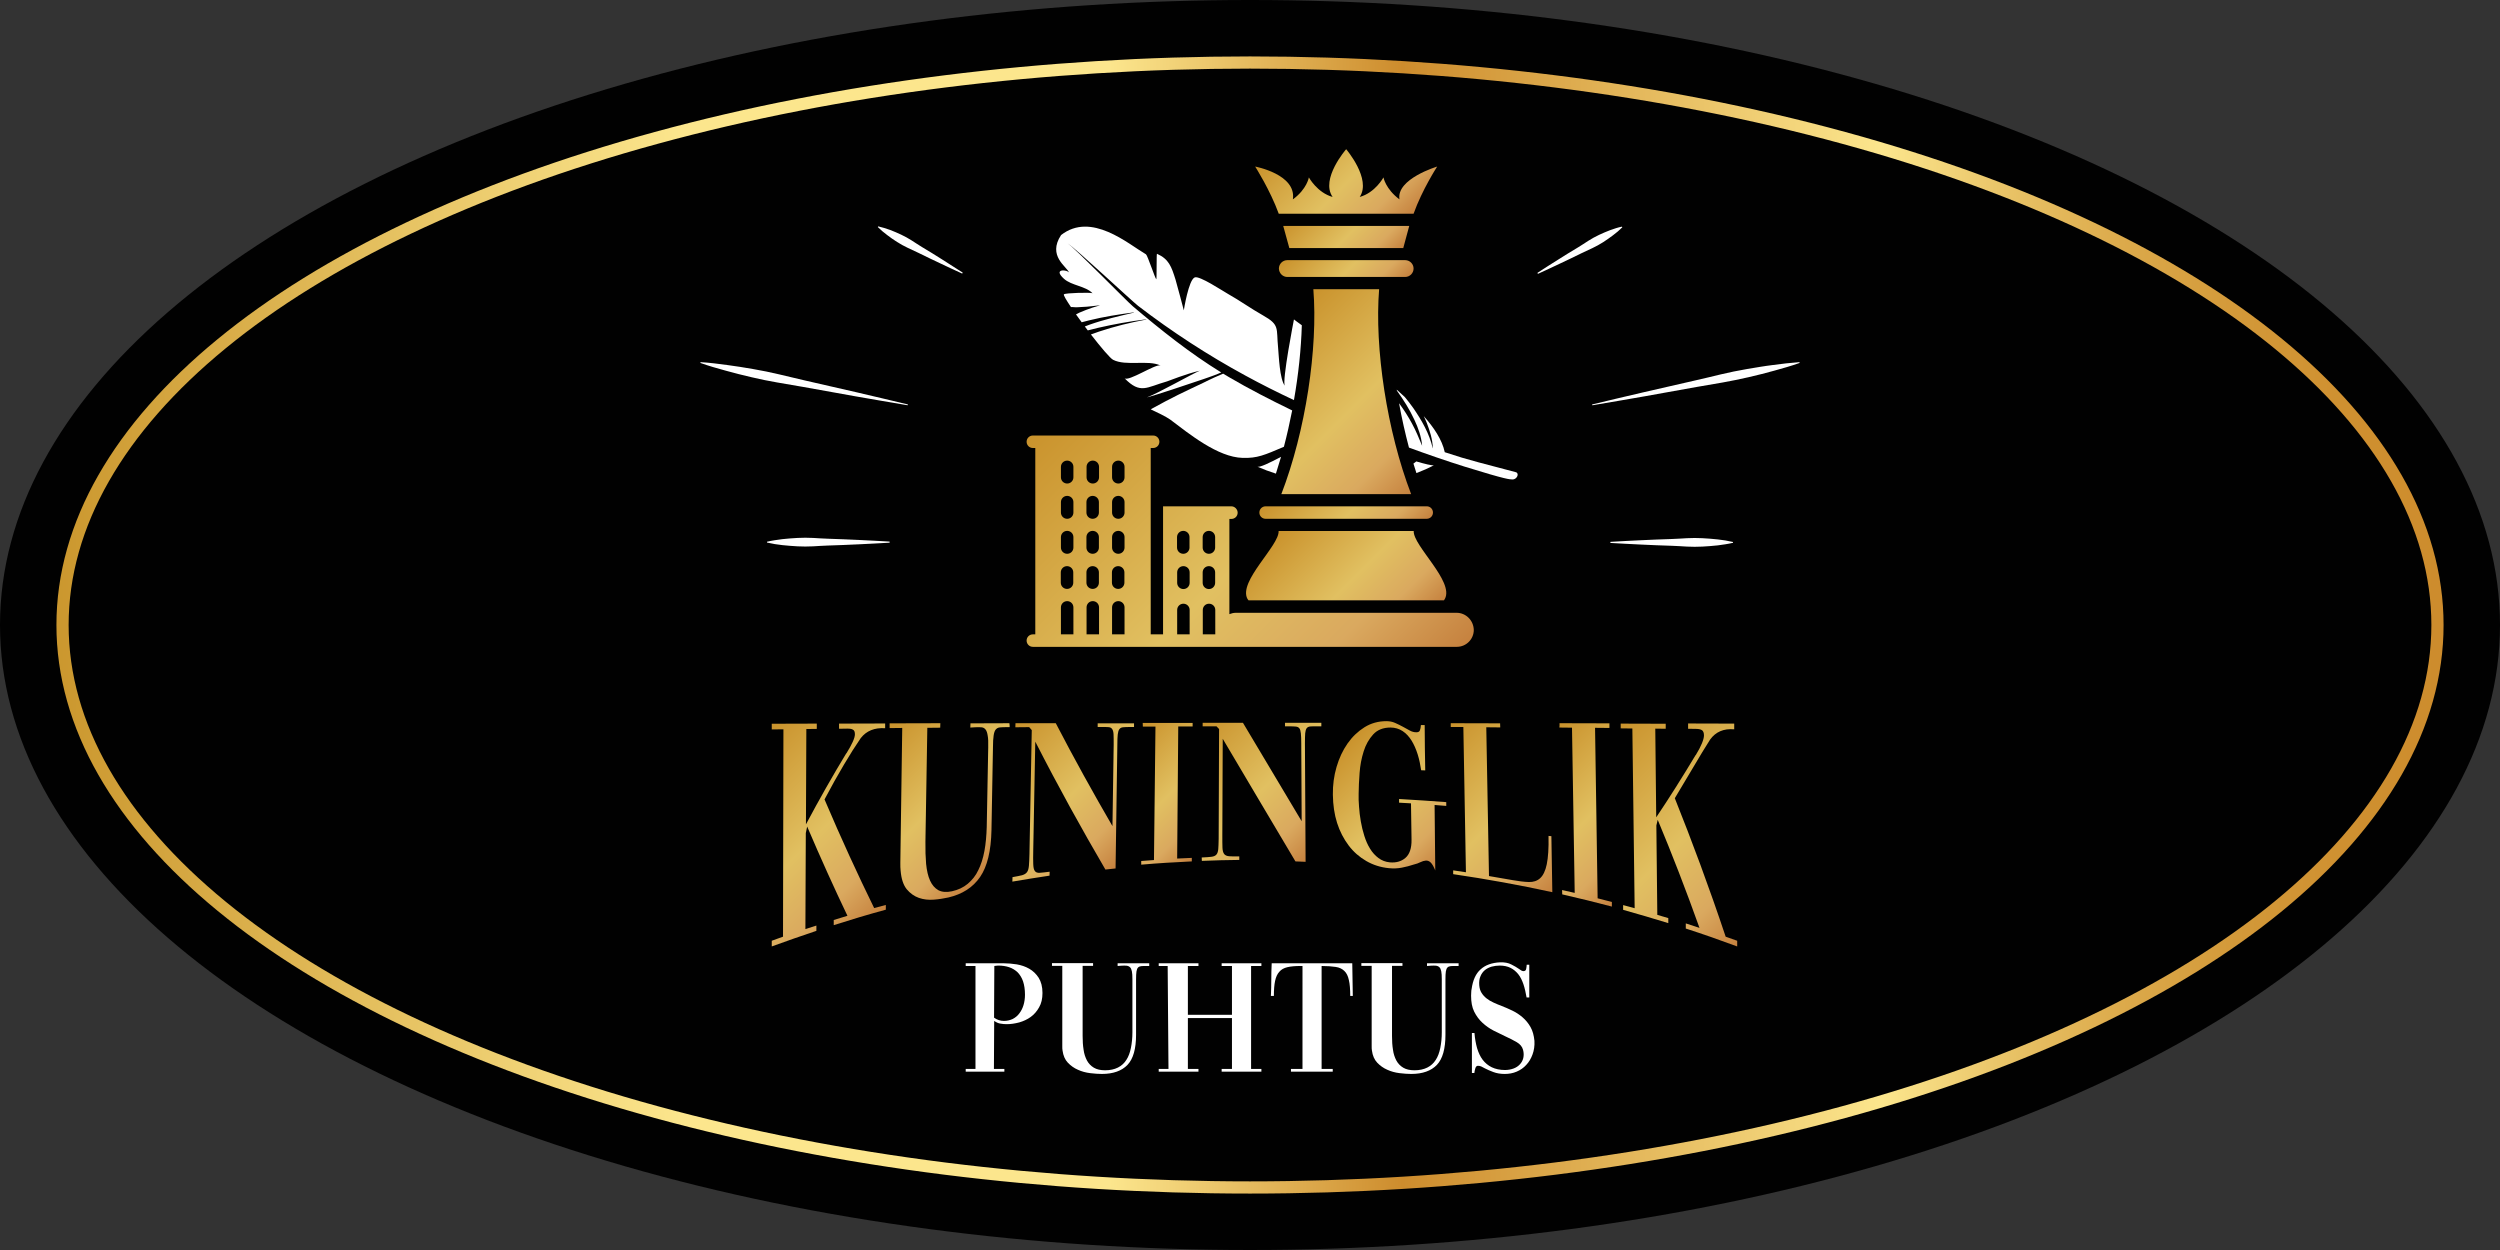 <?xml version="1.0" encoding="utf-8"?>
<!-- Generator: Adobe Illustrator 25.4.1, SVG Export Plug-In . SVG Version: 6.00 Build 0)  -->
<svg version="1.2" baseProfile="tiny" id="Layer_1" xmlns="http://www.w3.org/2000/svg" xmlns:xlink="http://www.w3.org/1999/xlink"
	 x="0px" y="0px" viewBox="0 0 1843.2 921.6" overflow="visible" xml:space="preserve">
<rect x="0" y="0" width="1843.2" height="921.6" fill="#333333" stroke="none"/>
<g>
	<ellipse fill="#010101" cx="921.6" cy="460.8" rx="921.6" ry="460.8"/>
	<g>
		<linearGradient id="SVGID_1_" gradientUnits="userSpaceOnUse" x1="41.58" y1="460.8" x2="1801.62" y2="460.8">
			<stop  offset="0" style="stop-color:#CB972E"/>
			<stop  offset="0.263" style="stop-color:#FCE68D"/>
			<stop  offset="0.441" style="stop-color:#FCE68D"/>
			<stop  offset="0.564" style="stop-color:#CD8C2D"/>
			<stop  offset="0.765" style="stop-color:#FCE68D"/>
			<stop  offset="0.815" style="stop-color:#E9C468"/>
			<stop  offset="0.865" style="stop-color:#DCAA4B"/>
			<stop  offset="0.913" style="stop-color:#D39939"/>
			<stop  offset="0.959" style="stop-color:#CF9030"/>
			<stop  offset="1" style="stop-color:#CD8C2D"/>
		</linearGradient>
		
			<ellipse fill="none" stroke="url(#SVGID_1_)" stroke-width="9" stroke-miterlimit="10" cx="921.6" cy="460.8" rx="875.5" ry="414.7"/>
	</g>
	<g>
		<g>
			
				<linearGradient id="SVGID_00000142877310044712560660000009038123261642988164_" gradientUnits="userSpaceOnUse" x1="548.867" y1="553.655" x2="659.454" y2="664.241">
				<stop  offset="3.846150e-03" style="stop-color:#CA932D"/>
				<stop  offset="0.522" style="stop-color:#E1C061"/>
				<stop  offset="0.798" style="stop-color:#DAA95F"/>
				<stop  offset="1" style="stop-color:#C6823F"/>
			</linearGradient>
			<path fill="url(#SVGID_00000142877310044712560660000009038123261642988164_)" d="M644.5,669.5c2.9-0.8,5.7-1.6,8.6-2.3
				c0,1.2,0,2.3,0,3.5c-12.9,3.5-25.6,7.3-38.4,11.4c0-1.3,0-2.5,0-3.8c3.4-1,6.8-2.1,10.1-3.1c-9.8-20.5-19.7-42.4-29.7-65.8
				c-0.3,1.6-0.7,3.2-1,4.8c-0.1,23.6-0.2,47.2-0.3,70.8c2.7-0.9,5.4-1.8,8.1-2.6c0,1.3,0,2.6,0,3.9c-11,3.7-22,7.5-32.9,11.5
				c0-1.4,0-2.8,0-4.2c2.8-1,5.5-2,8.3-3c0.1-51,0.2-101.9,0.3-152.9c-2.9,0-5.7,0.1-8.6,0.1c0-1.4,0-2.8,0-4.2
				c11.1,0,22.2-0.1,33.2-0.1c0,1.3,0,2.6,0,3.9c-2.6,0-5.1,0.1-7.7,0.1c-0.1,23.4-0.2,46.9-0.3,70.3c9.9-18.6,19.8-36,29.8-52.5
				c0,0.1,0,0.1,0,0.2c4.2-6.8,6.3-11.4,6.3-14.1c0-1.7-0.4-2.9-1.4-3.4c-0.9-0.6-2.3-0.8-4.2-0.8c-2,0-4,0-6.1,0.1
				c0-1.3,0-2.5,0-3.8c11.3,0,22.7-0.1,34-0.1c0,1.2,0,2.3,0,3.5c-7.8-0.5-13.8,1.9-18,7.3c-3.8,5.5-7.9,12-12.4,19.6
				c-4.5,7.6-9.3,16.1-14.3,25.6C620.2,618.3,632.4,644.8,644.5,669.5z"/>
			
				<linearGradient id="SVGID_00000013914826562766889170000010046750184959964821_" gradientUnits="userSpaceOnUse" x1="650.732" y1="538.675" x2="741.078" y2="629.02">
				<stop  offset="3.846150e-03" style="stop-color:#CA932D"/>
				<stop  offset="0.522" style="stop-color:#E1C061"/>
				<stop  offset="0.798" style="stop-color:#DAA95F"/>
				<stop  offset="1" style="stop-color:#C6823F"/>
			</linearGradient>
			<path fill="url(#SVGID_00000013914826562766889170000010046750184959964821_)" d="M744.4,536.1c-0.8,0-1.6,0-2.4,0
				c-2,0-3.6,0.1-4.8,0.2c-1.2,0.1-2.2,0.6-3,1.5c-0.8,0.9-1.3,2.4-1.6,4.4c-0.3,2-0.5,4.9-0.5,8.6c-0.4,20.4-0.8,40.7-1.1,61.1
				c-0.3,15.5-3.1,27-8.4,34.7c-5.3,7.7-13.1,12.7-23.4,15.1c-3.2,0.7-6.8,1.3-10.7,1.6c-3.9,0.3-7.5-0.1-11-1.3
				c-3.4-1.2-6.4-3.3-9-6.4c-2.5-3.1-4-7.7-4.5-13.8c-0.2-1.4-0.2-3.3-0.2-5.6c0-2.3,0.1-4.8,0.1-7.5c0.4-30.7,0.9-61.3,1.3-92
				c-3.1,0-6.2,0.1-9.3,0.1c0-1.2,0-2.3,0-3.5c12.5,0,24.9-0.1,37.4-0.1c0,1.1,0,2.2-0.1,3.3c-3.2,0-6.3,0.1-9.5,0.1
				c-0.5,28-0.9,56-1.4,84c-0.1,6,0.1,11.4,0.5,16.3c0.5,4.9,1.4,9,2.9,12.3c1.5,3.3,3.5,5.6,6.1,7.1c2.6,1.4,6,1.7,10.1,0.8
				c4.5-1,8.4-2.8,11.6-5.5c3.2-2.7,5.9-6,7.8-10.1c2-4,3.5-8.7,4.5-14.1c1-5.4,1.5-11.2,1.7-17.6c0.4-19.6,0.7-39.1,1.1-58.7
				c0.1-3.8,0-6.8-0.4-8.8c-0.3-2-0.8-3.5-1.6-4.5c-0.8-1-1.8-1.5-3.1-1.6c-1.3-0.1-2.9-0.1-4.7,0c-0.5,0-1,0-1.6,0.1
				c-0.5,0.1-1.2,0.1-1.8,0.1c0-1,0-2.1,0.1-3.1c9.6,0,19.1,0,28.7-0.1C744.4,534.1,744.4,535.1,744.4,536.1z"/>
			
				<linearGradient id="SVGID_00000163782874787587513910000011223250179005685672_" gradientUnits="userSpaceOnUse" x1="740.788" y1="540.909" x2="831.133" y2="631.253">
				<stop  offset="3.846150e-03" style="stop-color:#CA932D"/>
				<stop  offset="0.522" style="stop-color:#E1C061"/>
				<stop  offset="0.798" style="stop-color:#DAA95F"/>
				<stop  offset="1" style="stop-color:#C6823F"/>
			</linearGradient>
			<path fill="url(#SVGID_00000163782874787587513910000011223250179005685672_)" d="M746.5,646.7c3-0.5,5.3-1,7-1.4
				c1.7-0.5,2.9-1.2,3.7-2.3c0.8-1.1,1.2-2.6,1.4-4.7c0.2-2,0.3-4.9,0.4-8.7c0.6-30.4,1.1-60.9,1.7-91.3c-0.6-0.7-1.3-1.5-1.9-2.2
				c-3.4,0-6.8,0-10.2,0.1c0-1,0-2,0.1-3c9.9,0,19.8,0,29.7,0c13.8,26.6,27.7,51.6,41.8,75.9c0.3-20,0.6-40,0.9-60
				c0-3.4,0-6-0.1-7.8c-0.1-1.8-0.5-3.1-1.1-3.9c-0.6-0.8-1.4-1.2-2.6-1.3c-1.1-0.1-2.7-0.1-4.7-0.1c-1.1,0-2.2,0-3.3,0
				c0-0.9,0-1.8,0-2.7c8.9,0,17.8,0,26.8,0c0,0.9,0,1.8,0,2.7c-1.1,0-2.3,0-3.4,0c-2,0-3.5,0.1-4.7,0.2c-1.2,0.1-2.1,0.6-2.7,1.4
				c-0.6,0.8-1,2.1-1.2,3.9c-0.2,1.8-0.3,4.4-0.3,7.8c-0.4,30.3-0.9,60.7-1.3,91c-2.5,0.3-5,0.5-7.5,0.8
				c-17.4-29.8-34.6-60.8-51.7-94.3c-0.5,26.6-1,53.2-1.5,79.8c-0.1,4.6-0.1,8.1,0,10.5c0.1,2.4,0.4,4.1,1.2,5.1
				c0.7,1,1.9,1.4,3.6,1.3c1.7-0.1,4.1-0.4,7.3-0.8c0,1,0,1.9-0.1,2.9c-9.1,1.4-18.3,2.8-27.4,4.4
				C746.4,648.7,746.4,647.7,746.5,646.7z"/>
			
				<linearGradient id="SVGID_00000042732403848465284640000010129395077594160310_" gradientUnits="userSpaceOnUse" x1="825.331" y1="550.235" x2="894.412" y2="619.315">
				<stop  offset="3.846150e-03" style="stop-color:#CA932D"/>
				<stop  offset="0.522" style="stop-color:#E1C061"/>
				<stop  offset="0.798" style="stop-color:#DAA95F"/>
				<stop  offset="1" style="stop-color:#C6823F"/>
			</linearGradient>
			<path fill="url(#SVGID_00000042732403848465284640000010129395077594160310_)" d="M842.5,533c12.3,0,24.5,0,36.8,0
				c0,0.9,0,1.7,0,2.6c-3.5,0-7.1,0-10.6,0c-0.3,32.5-0.6,64.9-0.8,97.4c3.6-0.2,7.2-0.4,10.8-0.5c0,0.9,0,1.7,0,2.6
				c-12.5,0.6-24.9,1.3-37.3,2.4c0-0.9,0-1.8,0-2.7c3.1-0.2,6.3-0.5,9.4-0.7c0.4-32.8,0.7-65.6,1.1-98.4c-3.1,0-6.2,0-9.3,0
				C842.5,534.8,842.5,533.9,842.5,533z"/>
			
				<linearGradient id="SVGID_00000180357194216505754190000013706523079011381130_" gradientUnits="userSpaceOnUse" x1="882.864" y1="536.718" x2="972.118" y2="625.972">
				<stop  offset="3.846150e-03" style="stop-color:#CA932D"/>
				<stop  offset="0.522" style="stop-color:#E1C061"/>
				<stop  offset="0.798" style="stop-color:#DAA95F"/>
				<stop  offset="1" style="stop-color:#C6823F"/>
			</linearGradient>
			<path fill="url(#SVGID_00000180357194216505754190000013706523079011381130_)" d="M886,632.2c3-0.1,5.4-0.3,7.1-0.5
				c1.7-0.2,2.9-0.7,3.7-1.6c0.8-0.9,1.2-2.2,1.4-4c0.2-1.8,0.2-4.3,0.3-7.7c0.1-27,0.2-53.9,0.3-80.9c-0.6-0.7-1.3-1.3-1.9-2
				c-3.4,0-6.8,0-10.2,0c0-0.9,0-1.7,0-2.6c9.9,0,19.8,0,29.7,0c14.3,24.1,28.7,48,43.3,72.6c-0.1-19.1-0.2-38.2-0.3-57.3
				c0-3.3-0.1-5.7-0.3-7.5c-0.2-1.7-0.5-3-1.1-3.7c-0.6-0.8-1.5-1.2-2.6-1.3c-1.1-0.1-2.7-0.2-4.7-0.2c-1.1,0-2.2,0-3.3,0
				c0-0.9,0-1.7,0-2.6c8.9,0,17.8,0,26.8,0c0,0.9,0,1.7,0,2.6c-1.1,0-2.3,0-3.4,0c-2,0-3.5,0-4.7,0.1c-1.2,0.1-2.1,0.5-2.7,1.3
				c-0.6,0.8-0.9,2-1.1,3.7c-0.1,1.7-0.2,4.2-0.2,7.5c0.2,29.1,0.3,58.2,0.5,87.3c-2.5-0.1-5-0.2-7.5-0.3
				c-18.1-30.7-36-60.4-53.6-90.4c-0.1,23.7-0.2,47.3-0.3,71c0,4.1,0,7.2,0.1,9.3c0.1,2.2,0.5,3.7,1.3,4.7c0.7,0.9,2,1.5,3.7,1.6
				c1.7,0.1,4.2,0.2,7.4,0.1c0,0.9,0,1.7,0,2.6c-9.2,0.1-18.4,0.3-27.6,0.7C886,633.9,886,633.1,886,632.2z"/>
			
				<linearGradient id="SVGID_00000031915729903478043740000006828459046123629451_" gradientUnits="userSpaceOnUse" x1="991.721" y1="549.046" x2="1071.344" y2="628.669">
				<stop  offset="3.846150e-03" style="stop-color:#CA932D"/>
				<stop  offset="0.522" style="stop-color:#E1C061"/>
				<stop  offset="0.798" style="stop-color:#DAA95F"/>
				<stop  offset="1" style="stop-color:#C6823F"/>
			</linearGradient>
			<path fill="url(#SVGID_00000031915729903478043740000006828459046123629451_)" d="M1050.8,568c-1,0-2-0.1-3-0.1
				c-0.6-4-1.4-8-2.6-11.8c-1.2-3.8-2.7-7.2-4.5-10.1c-1.8-2.9-4-5.3-6.6-7c-2.6-1.7-5.6-2.6-8.9-2.6c-5.4,0-9.7,1.7-12.8,5.1
				c-3.1,3.4-5.5,7.6-7,12.5c-1.6,5-2.6,10.3-3,15.9c-0.4,5.7-0.7,10.8-0.7,15.3c-0.1,2.9,0,6.1,0.3,9.7c0.2,3.5,0.7,7.1,1.3,10.7
				c0.6,3.6,1.5,7.2,2.6,10.7c1.1,3.5,2.5,6.7,4.2,9.4c1.7,2.8,3.8,5.1,6.2,6.9c2.4,1.8,5.2,2.9,8.4,3.2c4.5,0.4,8.3-0.6,11.4-3.2
				c3.1-2.6,4.7-7.1,4.6-13.5c-0.1-8.9-0.3-17.9-0.4-26.8c-2.9-0.2-5.8-0.4-8.8-0.5c0-0.9,0-1.8,0-2.7c11.6,0.7,23.2,1.4,34.8,2.3
				c0,0.9,0,1.9,0,2.8c-2.9-0.2-5.7-0.4-8.6-0.7c0.2,16.1,0.3,32.2,0.5,48.3c-1.2-3-2.4-5-3.5-6c-1.1-1-2.3-1.4-3.5-1.3
				c-1.2,0.1-2.6,0.5-4,1.2c-1.4,0.7-3,1.3-4.8,1.7c-2.9,1-5.8,1.7-8.8,2.3c-3,0.6-6.2,0.7-9.5,0.4c-6.2-0.6-11.8-2.4-16.8-5.3
				c-5-2.9-9.4-6.7-13-11.5c-3.6-4.8-6.5-10.3-8.5-16.6c-2-6.3-3-13.2-3.1-20.8c-0.1-7.1,0.8-13.9,2.7-20.4
				c1.9-6.5,4.6-12.3,8.1-17.3c3.5-5,7.7-9,12.5-12c4.8-3,10.2-4.5,16.1-4.5c2.4,0,4.5,0.4,6.5,1.3c2,0.9,3.9,1.8,5.7,2.8
				c1.8,1,3.5,2,5.1,2.8c1.6,0.9,3.2,1.3,4.9,1.3c1.4,0,2.3-0.5,2.6-1.5c0.4-1,0.6-2.3,0.7-3.8c0.9,0,1.9,0,2.8,0
				C1050.4,545.9,1050.6,557,1050.8,568z"/>
			
				<linearGradient id="SVGID_00000124842869916372571800000012704353395887466631_" gradientUnits="userSpaceOnUse" x1="1051.113" y1="551.398" x2="1151.013" y2="651.298">
				<stop  offset="3.846150e-03" style="stop-color:#CA932D"/>
				<stop  offset="0.522" style="stop-color:#E1C061"/>
				<stop  offset="0.798" style="stop-color:#DAA95F"/>
				<stop  offset="1" style="stop-color:#C6823F"/>
			</linearGradient>
			<path fill="url(#SVGID_00000124842869916372571800000012704353395887466631_)" d="M1143.8,616.5c0.2,13.8,0.5,27.5,0.7,41.3
				c-24.2-5.3-48.6-9.7-73.1-13.3c0-0.9,0-1.9,0-2.8c3.1,0.4,6.3,0.9,9.4,1.4c-0.6-35.7-1.3-71.4-1.9-107.1c-3.1,0-6.2,0-9.3,0
				c0-0.9,0-1.9,0-2.8c12.1,0,24.2,0,36.4,0.1c0,1,0,2,0.1,3c-3.4,0-6.9,0-10.3-0.1c0.7,36.6,1.3,73.1,2,109.7c5.8,1,11.6,2,17.4,3
				c4.5,0.8,8.5,1.3,11.9,1.4c3.4,0.1,6.2-0.8,8.4-2.8c2.2-2,3.9-5.4,4.9-10.3c1-4.9,1.5-11.8,1.3-20.9
				C1142.2,616.3,1143,616.4,1143.8,616.5z"/>
			
				<linearGradient id="SVGID_00000037665308927844944620000013172035870626448573_" gradientUnits="userSpaceOnUse" x1="1127.97" y1="555.089" x2="1214.971" y2="642.09">
				<stop  offset="3.846150e-03" style="stop-color:#CA932D"/>
				<stop  offset="0.522" style="stop-color:#E1C061"/>
				<stop  offset="0.798" style="stop-color:#DAA95F"/>
				<stop  offset="1" style="stop-color:#C6823F"/>
			</linearGradient>
			<path fill="url(#SVGID_00000037665308927844944620000013172035870626448573_)" d="M1149.8,533.2c12.3,0,24.5,0.1,36.8,0.1
				c0,1.1,0,2.3,0,3.4c-3.5,0-7.1-0.1-10.6-0.1c0.6,41.9,1.3,83.8,1.9,125.7c3.5,0.9,7,1.8,10.5,2.7c0,1.1,0,2.3,0,3.4
				c-12.1-3.2-24.3-6.2-36.6-9c0-1.1,0-2.1-0.1-3.2c3.1,0.7,6.2,1.4,9.3,2.1c-0.7-40.6-1.4-81.2-2-121.8c-3.1,0-6.2-0.1-9.3-0.1
				C1149.9,535.4,1149.8,534.3,1149.8,533.2z"/>
			
				<linearGradient id="SVGID_00000150088448066854722340000007594790419996877473_" gradientUnits="userSpaceOnUse" x1="1181.744" y1="546.353" x2="1306.927" y2="671.536">
				<stop  offset="3.846150e-03" style="stop-color:#CA932D"/>
				<stop  offset="0.522" style="stop-color:#E1C061"/>
				<stop  offset="0.798" style="stop-color:#DAA95F"/>
				<stop  offset="1" style="stop-color:#C6823F"/>
			</linearGradient>
			<path fill="url(#SVGID_00000150088448066854722340000007594790419996877473_)" d="M1272.3,690.6c2.8,1,5.6,2,8.5,3
				c0,1.4,0,2.8,0,4.2c-12.6-4.7-25.2-9.1-37.9-13.2c0-1.3,0-2.6,0-3.8c3.4,1.1,6.7,2.2,10.1,3.3c-10.1-28.3-20.4-54.8-30.8-79.7
				c-0.3,1.4-0.7,2.8-1,4.2c0.2,22,0.5,43.9,0.7,65.9c2.7,0.8,5.4,1.6,8.1,2.4c0,1.2,0,2.5,0,3.7c-11.1-3.4-22.2-6.7-33.3-9.8
				c0-1.2,0-2.3,0-3.5c2.8,0.8,5.6,1.5,8.5,2.3c-0.6-44.2-1.1-88.4-1.7-132.5c-2.9,0-5.7-0.1-8.6-0.1c0-1.2,0-2.3,0-3.5
				c11.1,0,22.2,0.1,33.2,0.1c0,1.2,0,2.5,0,3.7c-2.6,0-5.1-0.1-7.7-0.1c0.2,21.8,0.4,43.6,0.7,65.4c9.7-14.4,19.3-29.7,29.1-46
				c0,0.1,0,0.2,0,0.2c4.1-6.7,6.1-11.7,6.1-14.6c0-1.9-0.5-3.1-1.4-3.8c-0.9-0.6-2.3-1-4.2-1c-2,0-4,0-6.1-0.1c0-1.3,0-2.6,0-3.9
				c11.3,0,22.7,0.1,34,0.1c0,1.4,0,2.8,0,4.2c-7.8-0.7-13.7,1.9-17.8,7.6c-3.7,5.9-7.8,12.5-12.1,19.9c-4.4,7.3-9,15.2-13.9,23.3
				C1247.4,620,1260,653.8,1272.3,690.6z"/>
		</g>
		<g>
			
				<linearGradient id="SVGID_00000006671421883371534520000010353182615080544901_" gradientUnits="userSpaceOnUse" x1="949.311" y1="384.908" x2="1035.821" y2="471.418">
				<stop  offset="3.846150e-03" style="stop-color:#CA932D"/>
				<stop  offset="0.522" style="stop-color:#E1C061"/>
				<stop  offset="0.798" style="stop-color:#DAA95F"/>
				<stop  offset="1" style="stop-color:#C6823F"/>
			</linearGradient>
			<path fill="url(#SVGID_00000006671421883371534520000010353182615080544901_)" d="M920.5,442.6h144.1c0.3-0.4,0.5-0.7,0.7-1.1
				c6.9-12.9-23.6-39.2-23-50h-49.8h-49.8c0.6,10.8-29.9,37.1-23,50C920,441.9,920.2,442.2,920.5,442.6z"/>
		</g>
		<g>
			<path fill="#FFFFFF" d="M1187.3,399.5c7.5-0.5,15-0.8,22.6-1.2l11.3-0.5l11.3-0.4c3.8-0.1,7.5-0.4,11.3-0.6
				c3.8-0.2,7.5-0.2,11.3,0c3.8,0.2,7.5,0.5,11.3,0.9c3.8,0.4,7.5,1,11.3,1.9v0.6c-3.8,0.9-7.5,1.4-11.3,1.9
				c-3.8,0.4-7.5,0.7-11.3,0.9c-3.8,0.2-7.5,0.2-11.3,0c-3.8-0.2-7.5-0.5-11.3-0.6l-11.3-0.4l-11.3-0.5c-7.5-0.4-15-0.7-22.6-1.2
				V399.5z"/>
			<path fill="#FFFFFF" d="M1173.8,298.2c12.6-3.1,25.3-6,38-9l38-8.7c6.3-1.5,12.7-2.9,19-4.5c6.3-1.5,12.7-2.8,19.1-3.9l9.6-1.6
				c3.2-0.5,6.4-1,9.7-1.4c6.5-0.9,12.9-1.6,19.5-2.1l0.1,0.6c-6.2,2.2-12.5,4-18.7,5.7c-3.1,0.9-6.3,1.7-9.4,2.5l-9.5,2.3
				c-6.3,1.5-12.7,2.7-19.1,3.9c-6.4,1.1-12.8,2.2-19.2,3.3l-38.4,6.9c-12.8,2.2-25.6,4.5-38.5,6.6L1173.8,298.2z"/>
			<path fill="#FFFFFF" d="M1133.5,201.2c4.9-3.3,10-6.4,15-9.6l7.5-4.7l7.6-4.6c2.5-1.5,5-3.2,7.5-4.8c2.5-1.6,5.1-3,7.8-4.3
				c2.7-1.3,5.4-2.4,8.2-3.5c2.8-1,5.7-2,8.7-2.6l0.3,0.5c-2.2,2.2-4.5,4.1-6.9,5.9c-2.4,1.8-4.8,3.5-7.3,5.1
				c-2.5,1.6-5.1,3-7.8,4.3c-2.7,1.2-5.4,2.5-8.1,3.8l-8,3.9l-8,3.8c-5.4,2.5-10.7,5.1-16.1,7.5L1133.5,201.2z"/>
			<g>
				<path fill="#FFFFFF" d="M655.9,400.1c-7.5,0.5-15,0.8-22.6,1.2l-11.3,0.5l-11.3,0.4c-3.8,0.1-7.5,0.4-11.3,0.6
					c-3.8,0.2-7.5,0.2-11.3,0c-3.8-0.2-7.5-0.5-11.3-0.9c-3.8-0.4-7.5-1-11.3-1.9v-0.6c3.8-0.9,7.5-1.4,11.3-1.9
					c3.8-0.4,7.5-0.7,11.3-0.9c3.8-0.2,7.5-0.2,11.3,0c3.8,0.2,7.5,0.5,11.3,0.6l11.3,0.4l11.3,0.5c7.5,0.4,15,0.7,22.6,1.2V400.1z"
					/>
				<path fill="#FFFFFF" d="M669.2,298.8c-12.8-2.1-25.6-4.4-38.5-6.6l-38.4-6.9c-6.4-1.1-12.8-2.2-19.2-3.3
					c-6.4-1.1-12.8-2.4-19.1-3.9l-9.5-2.3c-3.1-0.8-6.3-1.6-9.4-2.5c-6.3-1.7-12.5-3.5-18.7-5.7l0.1-0.6c6.5,0.4,13,1.2,19.5,2.1
					c3.2,0.4,6.4,0.9,9.7,1.4l9.6,1.6c6.4,1.1,12.8,2.4,19.1,3.9c6.3,1.5,12.7,3,19,4.5l38,8.7c12.7,3,25.3,5.9,38,9L669.2,298.8z"
					/>
				<path fill="#FFFFFF" d="M709.4,201.7c-5.4-2.4-10.8-5-16.1-7.5l-8-3.8l-8-3.9c-2.7-1.3-5.4-2.5-8.1-3.8
					c-2.7-1.3-5.3-2.7-7.8-4.3c-2.5-1.6-5-3.3-7.3-5.1c-2.4-1.8-4.7-3.7-6.9-5.9l0.3-0.5c3,0.7,5.9,1.6,8.7,2.6
					c2.8,1.1,5.5,2.2,8.2,3.5c2.7,1.3,5.3,2.7,7.8,4.3c2.5,1.6,5,3.3,7.5,4.8l7.6,4.6l7.5,4.7c5,3.2,10,6.4,15,9.6L709.4,201.7z"/>
			</g>
		</g>
		<g>
			<path fill="#FFFFFF" d="M732.8,788.1h7.7v2h-28.5v-2h7.2v-75.9h-7.2v-2H740c3,0,6.2,0.3,9.6,0.8c3.4,0.6,6.4,1.6,9.2,3.2
				c2.8,1.6,5.1,3.8,7,6.7c1.8,2.9,2.8,6.6,2.8,11.2c0,4.2-0.8,7.7-2.5,10.6c-1.6,2.9-3.7,5.3-6.2,7.1s-5.3,3.1-8.4,4
				c-3.1,0.8-6.1,1.3-9.1,1.3c-1.6,0-3.2-0.1-4.7-0.4c-1.6-0.2-3.1-0.9-4.7-2L732.8,788.1z M732.9,750.3c2.2,1.6,4.6,2.4,7.3,2.4
				c2.3,0,4.4-0.5,6.4-1.4c1.9-1,3.6-2.3,4.9-4.1c1.4-1.8,2.4-3.8,3.1-6.1c0.7-2.3,1.1-4.9,1.1-7.7c0-3.8-0.5-7.1-1.4-9.8
				c-0.9-2.7-2.3-4.9-4-6.7c-1.8-1.7-3.9-3-6.3-3.8c-2.4-0.8-5.1-1.2-8.1-1.2c-0.2,0-0.6,0-1.1,0.1c-0.5,0.1-1.1,0.2-1.7,0.2
				L732.9,750.3z"/>
			<path fill="#FFFFFF" d="M847.3,712.2h-1.9c-1.6,0-2.9,0-3.9,0.1c-1,0.1-1.8,0.4-2.4,1c-0.6,0.6-1,1.6-1.2,2.9
				c-0.2,1.4-0.3,3.3-0.3,5.8v40.9c0,10.4-2.1,17.8-6.3,22.2c-4.2,4.4-10.5,6.7-18.9,6.7c-2.6,0-5.5-0.2-8.7-0.6
				c-3.2-0.4-6.2-1.2-9-2.5c-2.8-1.2-5.3-3-7.4-5.2c-2.1-2.2-3.4-5.2-3.9-8.9c-0.2-0.9-0.2-2-0.2-3.4c0-1.4,0-2.8,0-4.4v-54.7h-7.6
				v-2h30.3v2h-7.7v51.7c0,3.7,0.2,7.1,0.7,10.1c0.4,3.1,1.3,5.7,2.5,8c1.2,2.2,2.9,4,5.1,5.3c2.2,1.3,4.9,1.9,8.3,1.9
				c3.7,0,6.8-0.7,9.4-2c2.6-1.3,4.7-3.2,6.2-5.6c1.6-2.4,2.7-5.4,3.4-8.9c0.7-3.5,1.1-7.3,1.1-11.6V722c0-2.6-0.1-4.5-0.4-5.9
				c-0.3-1.4-0.7-2.4-1.4-3c-0.6-0.6-1.5-1-2.5-1.1c-1-0.1-2.3-0.1-3.8,0c-0.4,0-0.8,0-1.3,0.1c-0.4,0-0.9,0.1-1.5,0.1v-2h23.3
				V712.2z"/>
			<path fill="#FFFFFF" d="M875.8,750.6v37.5h7.8v2h-29.3v-2h7.2l-0.6-75.9h-6.6v-2h29.3v2h-7.8v36h32.5v-36h-7.6v-2H930v2h-7.6
				v75.9h7.6v2h-29.3v-2h7.6v-37.5H875.8z"/>
			<path fill="#FFFFFF" d="M960.3,712.2h-1.7c-3.8,0-7,0.3-9.5,0.9c-2.5,0.6-4.5,1.7-5.9,3.4c-1.5,1.6-2.5,3.9-3.1,6.7
				c-0.6,2.8-0.9,6.5-0.9,11.1H937c0.2-4.2,0.3-8.2,0.3-12.1c0-3.9,0.1-7.9,0.3-12h59.4c0.1,4.1,0.1,8.1,0.2,12
				c0,3.9,0.1,8,0.2,12.1h-1.9c0-4.9-0.3-8.8-1-11.7c-0.6-2.9-1.7-5.2-3.3-6.7c-1.6-1.6-3.7-2.6-6.4-3c-2.7-0.4-6.1-0.7-10.4-0.7
				v75.9h8.2v2h-30.8v-2h8.5V712.2z"/>
			<path fill="#FFFFFF" d="M1075.4,712.2h-1.9c-1.6,0-2.9,0-3.9,0.1c-1,0.1-1.8,0.4-2.4,1s-1,1.6-1.2,2.9c-0.2,1.4-0.3,3.3-0.3,5.8
				v40.9c0,10.4-2.1,17.8-6.3,22.2c-4.2,4.4-10.5,6.7-18.9,6.7c-2.6,0-5.5-0.2-8.7-0.6c-3.2-0.4-6.2-1.2-9-2.5
				c-2.8-1.2-5.3-3-7.4-5.2c-2.1-2.2-3.4-5.2-3.9-8.9c-0.2-0.9-0.2-2-0.2-3.4c0-1.4,0-2.8,0-4.4v-54.7h-7.6v-2h30.3v2h-7.7v51.7
				c0,3.7,0.2,7.1,0.7,10.1c0.4,3.1,1.3,5.7,2.5,8c1.2,2.2,2.9,4,5.1,5.3c2.2,1.3,4.9,1.9,8.3,1.9c3.7,0,6.8-0.7,9.4-2
				c2.6-1.3,4.7-3.2,6.2-5.6c1.6-2.4,2.7-5.4,3.4-8.9c0.7-3.5,1.1-7.3,1.1-11.6V722c0-2.6-0.1-4.5-0.4-5.9c-0.3-1.4-0.7-2.4-1.4-3
				c-0.6-0.6-1.5-1-2.5-1.1c-1-0.1-2.3-0.1-3.8,0c-0.4,0-0.8,0-1.3,0.1c-0.4,0-0.9,0.1-1.5,0.1v-2h23.3V712.2z"/>
			<path fill="#FFFFFF" d="M1085.3,761.6h1.8c0.3,4.1,1,7.8,1.9,11.1c1,3.3,2.3,6.2,4.1,8.6c1.8,2.4,4.1,4.3,6.8,5.6
				c2.7,1.3,6,2,9.7,2c2.3,0,4.4-0.4,6.3-1.1c1.9-0.7,3.4-1.7,4.7-3.1c1.2-1.3,2.1-2.9,2.5-4.7c0.4-1.8,0.4-3.8-0.2-6
				c-0.6-2.3-2.2-4.2-4.6-5.6c-2.4-1.4-5.3-2.9-8.6-4.4c-2.8-1.3-5.7-2.7-8.6-4.2c-2.9-1.5-5.6-3.4-8.1-5.7c-2.5-2.3-4.5-5-6.1-8.2
				c-1.6-3.2-2.3-7.1-2.3-11.8c0-0.7,0-1.5,0.1-2.4c0-0.9,0.1-1.8,0.3-2.6c0.9-6.5,3.1-11.3,6.6-14.4c3.5-3.2,8.3-4.9,14.3-5.2
				c3.4-0.1,6.2,0.4,8.4,1.6c2.2,1.1,4.1,2.2,5.5,3.2c1.4,1.1,2.5,1.7,3.4,1.7c1.1,0,1.8-0.5,2-1.6c0.2-1.1,0.4-2.1,0.4-3.1h1.9
				v24.1h-2c-0.6-3.5-1.3-6.7-2.3-9.7c-1-2.9-2.2-5.4-3.8-7.4c-1.6-2-3.5-3.6-5.7-4.7c-2.2-1.1-4.9-1.7-8-1.7c-2.1,0-4.1,0.3-6,0.8
				c-1.9,0.6-3.6,1.4-5,2.6c-1.4,1.2-2.5,2.7-3.2,4.5c-0.8,1.8-1.1,4-0.9,6.6c0.2,2.2,0.7,4,1.7,5.6c1,1.6,2.2,2.9,3.7,4.1
				c1.5,1.2,3.2,2.2,5.2,3.1c1.9,0.9,3.9,1.7,6,2.5c2.6,1,5.3,2.2,8,3.5c2.7,1.3,5.2,3,7.4,4.9c2.3,2,4.2,4.3,5.8,7.1
				c1.6,2.8,2.5,6.2,2.9,10.2c0.2,3.7-0.3,7-1.4,10s-2.6,5.6-4.6,7.7c-2,2.2-4.3,3.8-7.1,5s-5.7,1.7-8.9,1.7c-3.1,0-5.9-0.5-8.3-1.4
				s-4.5-1.8-6.2-2.7c-1-0.6-1.9-1-2.7-1.4c-0.8-0.4-1.7-0.5-2.5-0.5c-0.9,0-1.5,0.6-1.9,1.9c-0.4,1.3-0.6,2.4-0.7,3.4h-1.8V761.6z"
				/>
		</g>
		<g>
			<path fill="#FFFFFF" d="M1044.2,340.2c-0.7,0.6-1.5,1.1-2.1,1.6c0.7,2.4,1.5,4.7,2.2,7c4.5-1.7,8.8-3.6,12.9-5.8
				C1055.9,343.4,1050.3,342,1044.2,340.2z"/>
			<path fill="#FFFFFF" d="M895.2,276.7c1.7-0.6,3.5-1.4,5.2-2.1c-23.1-14.2-44.4-31.2-65.2-48.8c-4.5-3.8-42.8-43-48.1-46.4
				c-0.2-0.1-0.4-0.2-0.5-0.2c0.1,0,0.3,0.1,0.5,0.2c5.5,3.3,47.2,42.4,52,46.1c24.9,19.1,51.5,36.4,79.1,51.4
				c11.7,6.4,23.7,12.4,35.8,18.1c3.3-18.8,5.3-37.7,5.8-55.2c-3-2.1-5.8-4.3-5.8-4.3s-9,45.9-6.7,49c-3.9-5.2-4.4-21.9-5-28.3
				c-1.4-14.3,1.4-16.6-11-23.6c-8.9-5-17.2-11-26.1-16c-4.1-2.3-20.7-13.4-24.3-12.1c-4.6,1.7-8.1,24.3-8.1,24.3
				s-5.6-21.2-6.1-22.6c-3-9.6-4.9-15.2-13.7-19.1c-0.4-0.2-0.1,19-0.5,18.8c-0.8-0.4-6.5-17.8-7.6-18.4
				c-13.2-7.7-40.3-31.6-62.6-14.2c-10.2,15.5,4.3,23.2,6,27.8c-0.8-2.3-12.6-3.5-3.9,4.4c5.6,5.1,15.9,5.3,21.1,10.7
				c-1-0.7-20-0.3-21.1,0.8c-0.5,0.5,1.7,4.2,5.2,9.4c1.7-0.1,3.4,0.3,5.1,0.1c1.1-0.1,2.3-0.2,3.4-0.2c4.2-0.1,8.4-0.8,12.6-1.2
				c0.1,0,0.1,0.1,0,0.1c-3.4,1-6.8,2-10,3.3c-1.6,0.6-3.3,1.3-4.9,2c-0.9,0.4-1.7,0.8-2.5,1.3c1.3,1.9,2.8,3.8,4.2,5.8
				c1.8-0.5,3.6-1,5.4-1.4c10.9-2.7,21.9-4.4,33-5.9c0.1,0,0.2,0.2,0,0.2c-11,2.6-22,5.1-32.7,8.9c-1.1,0.4-2.3,0.8-3.4,1.3
				c0.7,1,1.5,2,2.2,2.9c2.5-0.7,5.1-1.3,7.6-1.9c11.7-2.7,23.6-4.8,35.5-6.3c0.1,0,0.1,0.2,0,0.2c-11.8,2.2-23.5,5.1-34.9,8.9
				c-2,0.7-4,1.4-5.9,2.1c7.3,9.4,14.3,17.7,16.4,18.7c9.4,4.8,25.7-0.1,34.7,4.1c0.2,0,0.4,0.1,0.6,0.3c-0.2-0.1-0.4-0.2-0.6-0.3
				c-4.2-0.8-23.2,12-26.3,9.5c11.8,12,16.1,6.6,31.3,2.3c1.3-0.4,14.4-5.7,24.2-7.9c-5.8,2.4-30.7,16.6-38.6,19.5
				c-0.1,0,0,0.2,0,0.1c5.8-1.5,27.3-8.6,41.3-13.4C890.1,278.6,892.6,277.6,895.2,276.7z"/>
			<path fill="#FFFFFF" d="M952.7,302.6c-15.9-7.7-31.7-15.8-46.7-24.6c-1.4-0.8-2.8-1.6-4.2-2.5c-1.9,0.9-3.9,1.6-5.8,2.5
				c-3.1,1.4-6.2,2.9-9.2,4.4c-6.1,3-12.3,5.7-18.4,8.8c-6.2,3.1-12.3,6.3-18.4,9.7c-0.5,0.3-1.1,0.6-1.6,0.9
				c3.9,1.8,11.4,5.4,14.3,7.5c14.1,10.6,35.1,27.8,53.5,28.3c10.8,0.3,15.9-2,30.4-8.2C948.9,320.6,950.9,311.7,952.7,302.6z"/>
			<path fill="#FFFFFF" d="M944.5,336.8c-8.5,4.5-15.6,7.9-17.4,7.3c4.3,1.9,8.9,3.6,13.6,5.1C941.9,345.2,943.2,341,944.5,336.8z"
				/>
			<path fill="#FFFFFF" d="M1117.8,348.2c-0.7-0.3-12.4-3.2-27.6-7.3c-12.5-3.4-12.2-3.4-25-7.5c-2-9.4-8.3-18.5-15.5-26.6
				c0.8,1.6,1.5,3.2,2.2,4.9c2.3,6,4.3,12.2,4.5,18.7c0,0.1-0.1,0.1-0.1,0c-2.4-10.6-8.1-20.5-14.2-29.4c-2-2.8-4.1-5.6-6.3-8.2
				c-1.3-1.2-2.6-2.4-3.8-3.5c-0.7-0.7-1.5-1.4-2.2-2c0,0.2,0.1,0.5,0.1,0.7c4.9,6.8,9.4,13.9,12.9,21.5c2.8,5.9,5.1,12.4,5.7,18.9
				c0,0.1-0.1,0.1-0.1,0c-2.3-5.5-4.5-10.9-7.4-16.2c-2.7-5-5.8-9.9-9.2-14.5c-0.1-0.1-0.2-0.2-0.3-0.4c2,11.1,4.5,22.1,7.3,32.7
				c11.7,4.3,27.1,9.7,40.9,14c31.9,9.9,33,9.3,35.3,9.5C1118.2,353.7,1120.4,349.3,1117.8,348.2z"/>
			<path fill="#FFFFFF" d="M1057.6,342.9c-0.1,0-0.2,0.1-0.3,0.1C1057.4,343,1057.5,342.9,1057.6,342.9z"/>
		</g>
	</g>
	
		<linearGradient id="SVGID_00000042703617728699850020000014358072130192810657_" gradientUnits="userSpaceOnUse" x1="767.782" y1="312.801" x2="1005.436" y2="550.455">
		<stop  offset="3.846150e-03" style="stop-color:#CA932D"/>
		<stop  offset="0.522" style="stop-color:#E1C061"/>
		<stop  offset="0.798" style="stop-color:#DAA95F"/>
		<stop  offset="1" style="stop-color:#C6823F"/>
	</linearGradient>
	<path fill="url(#SVGID_00000042703617728699850020000014358072130192810657_)" d="M1073.9,451.8H911.2c-1.7,0-3.3,0.4-4.8,1v-70.2
		h1.5c2.5,0,4.6-2,4.6-4.6c0-2.5-2.1-4.7-4.7-4.7h-50.3v94.4h-9.1V330.3h1.8c2.5,0,4.6-2,4.6-4.6c0-2.5-2-4.6-4.6-4.6h-88.7
		c-2.5,0-4.6,2-4.6,4.6c0,2.5,2,4.6,4.6,4.6h1.8v137.4h-1.8c-2.5,0-4.6,2-4.6,4.6c0,2.5,2,4.6,4.6,4.6h142.9h3.6h3.4h8.3h154.4
		c6.9,0,12.5-5.6,12.5-12.5C1086.4,457.4,1080.8,451.8,1073.9,451.8z M791.3,467.7h-9.1v-19.9c0-2.5,2-4.6,4.6-4.6
		c2.5,0,4.6,2,4.6,4.6V467.7z M791.3,429.6c0,2.5-2,4.6-4.6,4.6c-2.5,0-4.6-2-4.6-4.6V422c0-2.5,2-4.6,4.6-4.6c2.5,0,4.6,2,4.6,4.6
		V429.6z M791.4,403.7c0,2.5-2,4.6-4.6,4.6c-2.5,0-4.6-2-4.6-4.6V396c0-2.5,2-4.6,4.6-4.6c2.5,0,4.6,2,4.6,4.6V403.7z M791.4,377.9
		c0,2.5-2,4.6-4.6,4.6c-2.5,0-4.6-2-4.6-4.6v-7.7c0-2.5,2-4.6,4.6-4.6c2.5,0,4.6,2,4.6,4.6V377.9z M791.4,351.9c0,2.5-2,4.6-4.6,4.6
		c-2.5,0-4.6-2-4.6-4.6v-7.7c0-2.5,2-4.6,4.6-4.6c2.5,0,4.6,2,4.6,4.6V351.9z M810.2,467.7h-9.1v-19.9c0-2.5,2-4.6,4.6-4.6
		c2.5,0,4.6,2,4.6,4.6V467.7z M810.2,429.6c0,2.5-2,4.6-4.6,4.6c-2.5,0-4.6-2-4.6-4.6V422c0-2.5,2-4.6,4.6-4.6c2.5,0,4.6,2,4.6,4.6
		V429.6z M810.2,403.7c0,2.5-2,4.6-4.6,4.6c-2.5,0-4.6-2-4.6-4.6V396c0-2.5,2-4.6,4.6-4.6c2.5,0,4.6,2,4.6,4.6V403.7z M810.2,377.9
		c0,2.5-2,4.6-4.6,4.6c-2.5,0-4.6-2-4.6-4.6v-7.7c0-2.5,2-4.6,4.6-4.6c2.5,0,4.6,2,4.6,4.6V377.9z M810.3,351.9c0,2.5-2,4.6-4.6,4.6
		c-2.5,0-4.6-2-4.6-4.6v-7.7c0-2.5,2-4.6,4.6-4.6c2.5,0,4.6,2,4.6,4.6V351.9z M829,467.7h-9.1v-19.9c0-2.5,2-4.6,4.6-4.6
		c2.5,0,4.6,2,4.6,4.6V467.7z M829,429.6c0,2.5-2,4.6-4.6,4.6c-2.5,0-4.6-2-4.6-4.6V422c0-2.5,2-4.6,4.6-4.6c2.5,0,4.6,2,4.6,4.6
		V429.6z M829.1,403.7c0,2.5-2,4.6-4.6,4.6c-2.5,0-4.6-2-4.6-4.6V396c0-2.5,2-4.6,4.6-4.6c2.5,0,4.6,2,4.6,4.6V403.7z M829.1,377.9
		c0,2.5-2,4.6-4.6,4.6c-2.5,0-4.6-2-4.6-4.6v-7.7c0-2.5,2-4.6,4.6-4.6c2.5,0,4.6,2,4.6,4.6V377.9z M829.1,351.9c0,2.5-2,4.6-4.6,4.6
		c-2.5,0-4.6-2-4.6-4.6v-7.7c0-2.5,2-4.6,4.6-4.6c2.5,0,4.6,2,4.6,4.6V351.9z M867.9,422c0-2.5,2-4.6,4.6-4.6c2.5,0,4.6,2,4.6,4.6
		v7.7c0,2.5-2,4.6-4.6,4.6c-2.5,0-4.6-2-4.6-4.6V422z M877,467.7h-9.1v-18c0-2.5,2-4.6,4.6-4.6c2.5,0,4.6,2,4.6,4.6V467.7z
		 M877,403.7c0,2.5-2,4.6-4.6,4.6c-2.5,0-4.6-2-4.6-4.6V396c0-2.5,2-4.6,4.6-4.6c2.5,0,4.6,2,4.6,4.6V403.7z M886.7,422
		c0-2.5,2-4.6,4.6-4.6c2.5,0,4.6,2,4.6,4.6v7.7c0,2.5-2,4.6-4.6,4.6c-2.5,0-4.6-2-4.6-4.6V422z M895.9,467.7h-9.1v-18
		c0-2.5,2-4.6,4.6-4.6c2.5,0,4.6,2,4.6,4.6V467.7z M895.9,403.7c0,2.5-2,4.6-4.6,4.6c-2.5,0-4.6-2-4.6-4.6V396c0-2.5,2-4.6,4.6-4.6
		c2.5,0,4.6,2,4.6,4.6V403.7z"/>
	
		<linearGradient id="SVGID_00000085942012901938937030000014344398295161223819_" gradientUnits="userSpaceOnUse" x1="959.591" y1="344.949" x2="1025.476" y2="410.833">
		<stop  offset="3.846150e-03" style="stop-color:#CA932D"/>
		<stop  offset="0.522" style="stop-color:#E1C061"/>
		<stop  offset="0.798" style="stop-color:#DAA95F"/>
		<stop  offset="1" style="stop-color:#C6823F"/>
	</linearGradient>
	<path fill="url(#SVGID_00000085942012901938937030000014344398295161223819_)" d="M1052,373.3h-14.2h-7.8h-8.1h-10.2h-78.6
		c-2.5,0-4.6,2-4.6,4.6c0,2.5,2,4.6,4.6,4.6h1.8h76.7h8.4h1.8h8.1h7.8h12.4h1.8c2.5,0,4.6-2,4.6-4.6
		C1056.5,375.4,1054.5,373.3,1052,373.3z"/>
	<g>
		
			<linearGradient id="SVGID_00000042723305234427332590000016638043569090795932_" gradientUnits="userSpaceOnUse" x1="966.401" y1="146.385" x2="1018.735" y2="198.719">
			<stop  offset="3.846150e-03" style="stop-color:#CA932D"/>
			<stop  offset="0.522" style="stop-color:#E1C061"/>
			<stop  offset="0.798" style="stop-color:#DAA95F"/>
			<stop  offset="1" style="stop-color:#C6823F"/>
		</linearGradient>
		<polygon fill="url(#SVGID_00000042723305234427332590000016638043569090795932_)" points="1034.6,182.9 1039,166.6 946.1,166.6 
			950.6,182.9 		"/>
		
			<linearGradient id="SVGID_00000044164098436621662910000003707432860083152059_" gradientUnits="userSpaceOnUse" x1="954.705" y1="93.686" x2="1030.43" y2="169.411">
			<stop  offset="3.846150e-03" style="stop-color:#CA932D"/>
			<stop  offset="0.522" style="stop-color:#E1C061"/>
			<stop  offset="0.798" style="stop-color:#DAA95F"/>
			<stop  offset="1" style="stop-color:#C6823F"/>
		</linearGradient>
		<path fill="url(#SVGID_00000044164098436621662910000003707432860083152059_)" d="M1042.2,157.6c6.3-17.7,17.4-34.8,17.4-34.8
			s-30.3,9.1-27.8,24.2c-10.3-7.7-11.8-16.2-11.8-16.2s-6.1,11.3-17.5,14.4c8.8-13.2-10-35.2-10-35.2s-19.2,22-10,35.2
			c-11.3-3.1-17.5-14.4-17.5-14.4s-1.4,8.6-11.8,16.2c2.8-18.5-27.8-24.2-27.8-24.2s11,17.2,17.4,34.8H1042.2z"/>
		
			<linearGradient id="SVGID_00000143580018377676725440000012812194822405879223_" gradientUnits="userSpaceOnUse" x1="966.495" y1="171.974" x2="1018.639" y2="224.118">
			<stop  offset="3.846150e-03" style="stop-color:#CA932D"/>
			<stop  offset="0.522" style="stop-color:#E1C061"/>
			<stop  offset="0.798" style="stop-color:#DAA95F"/>
			<stop  offset="1" style="stop-color:#C6823F"/>
		</linearGradient>
		<path fill="url(#SVGID_00000143580018377676725440000012812194822405879223_)" d="M949.1,204.2h86.9c3.4,0,6.2-2.8,6.2-6.2
			c0-3.4-2.8-6.2-6.2-6.2h-86.9c-3.4,0-6.2,2.8-6.2,6.2C943,201.4,945.7,204.2,949.1,204.2z"/>
		<g>
			
				<linearGradient id="SVGID_00000089554513985425332990000007576341722918348689_" gradientUnits="userSpaceOnUse" x1="936.759" y1="244.744" x2="1048.373" y2="356.359">
				<stop  offset="3.846150e-03" style="stop-color:#CA932D"/>
				<stop  offset="0.522" style="stop-color:#E1C061"/>
				<stop  offset="0.798" style="stop-color:#DAA95F"/>
				<stop  offset="1" style="stop-color:#C6823F"/>
			</linearGradient>
			<path fill="url(#SVGID_00000089554513985425332990000007576341722918348689_)" d="M1016.8,213.2h-48.5
				c3.5,43.5-5.7,104.8-23.6,151.1h95.7C1022.6,318,1013.3,256.7,1016.8,213.2z"/>
		</g>
	</g>
</g>
</svg>

